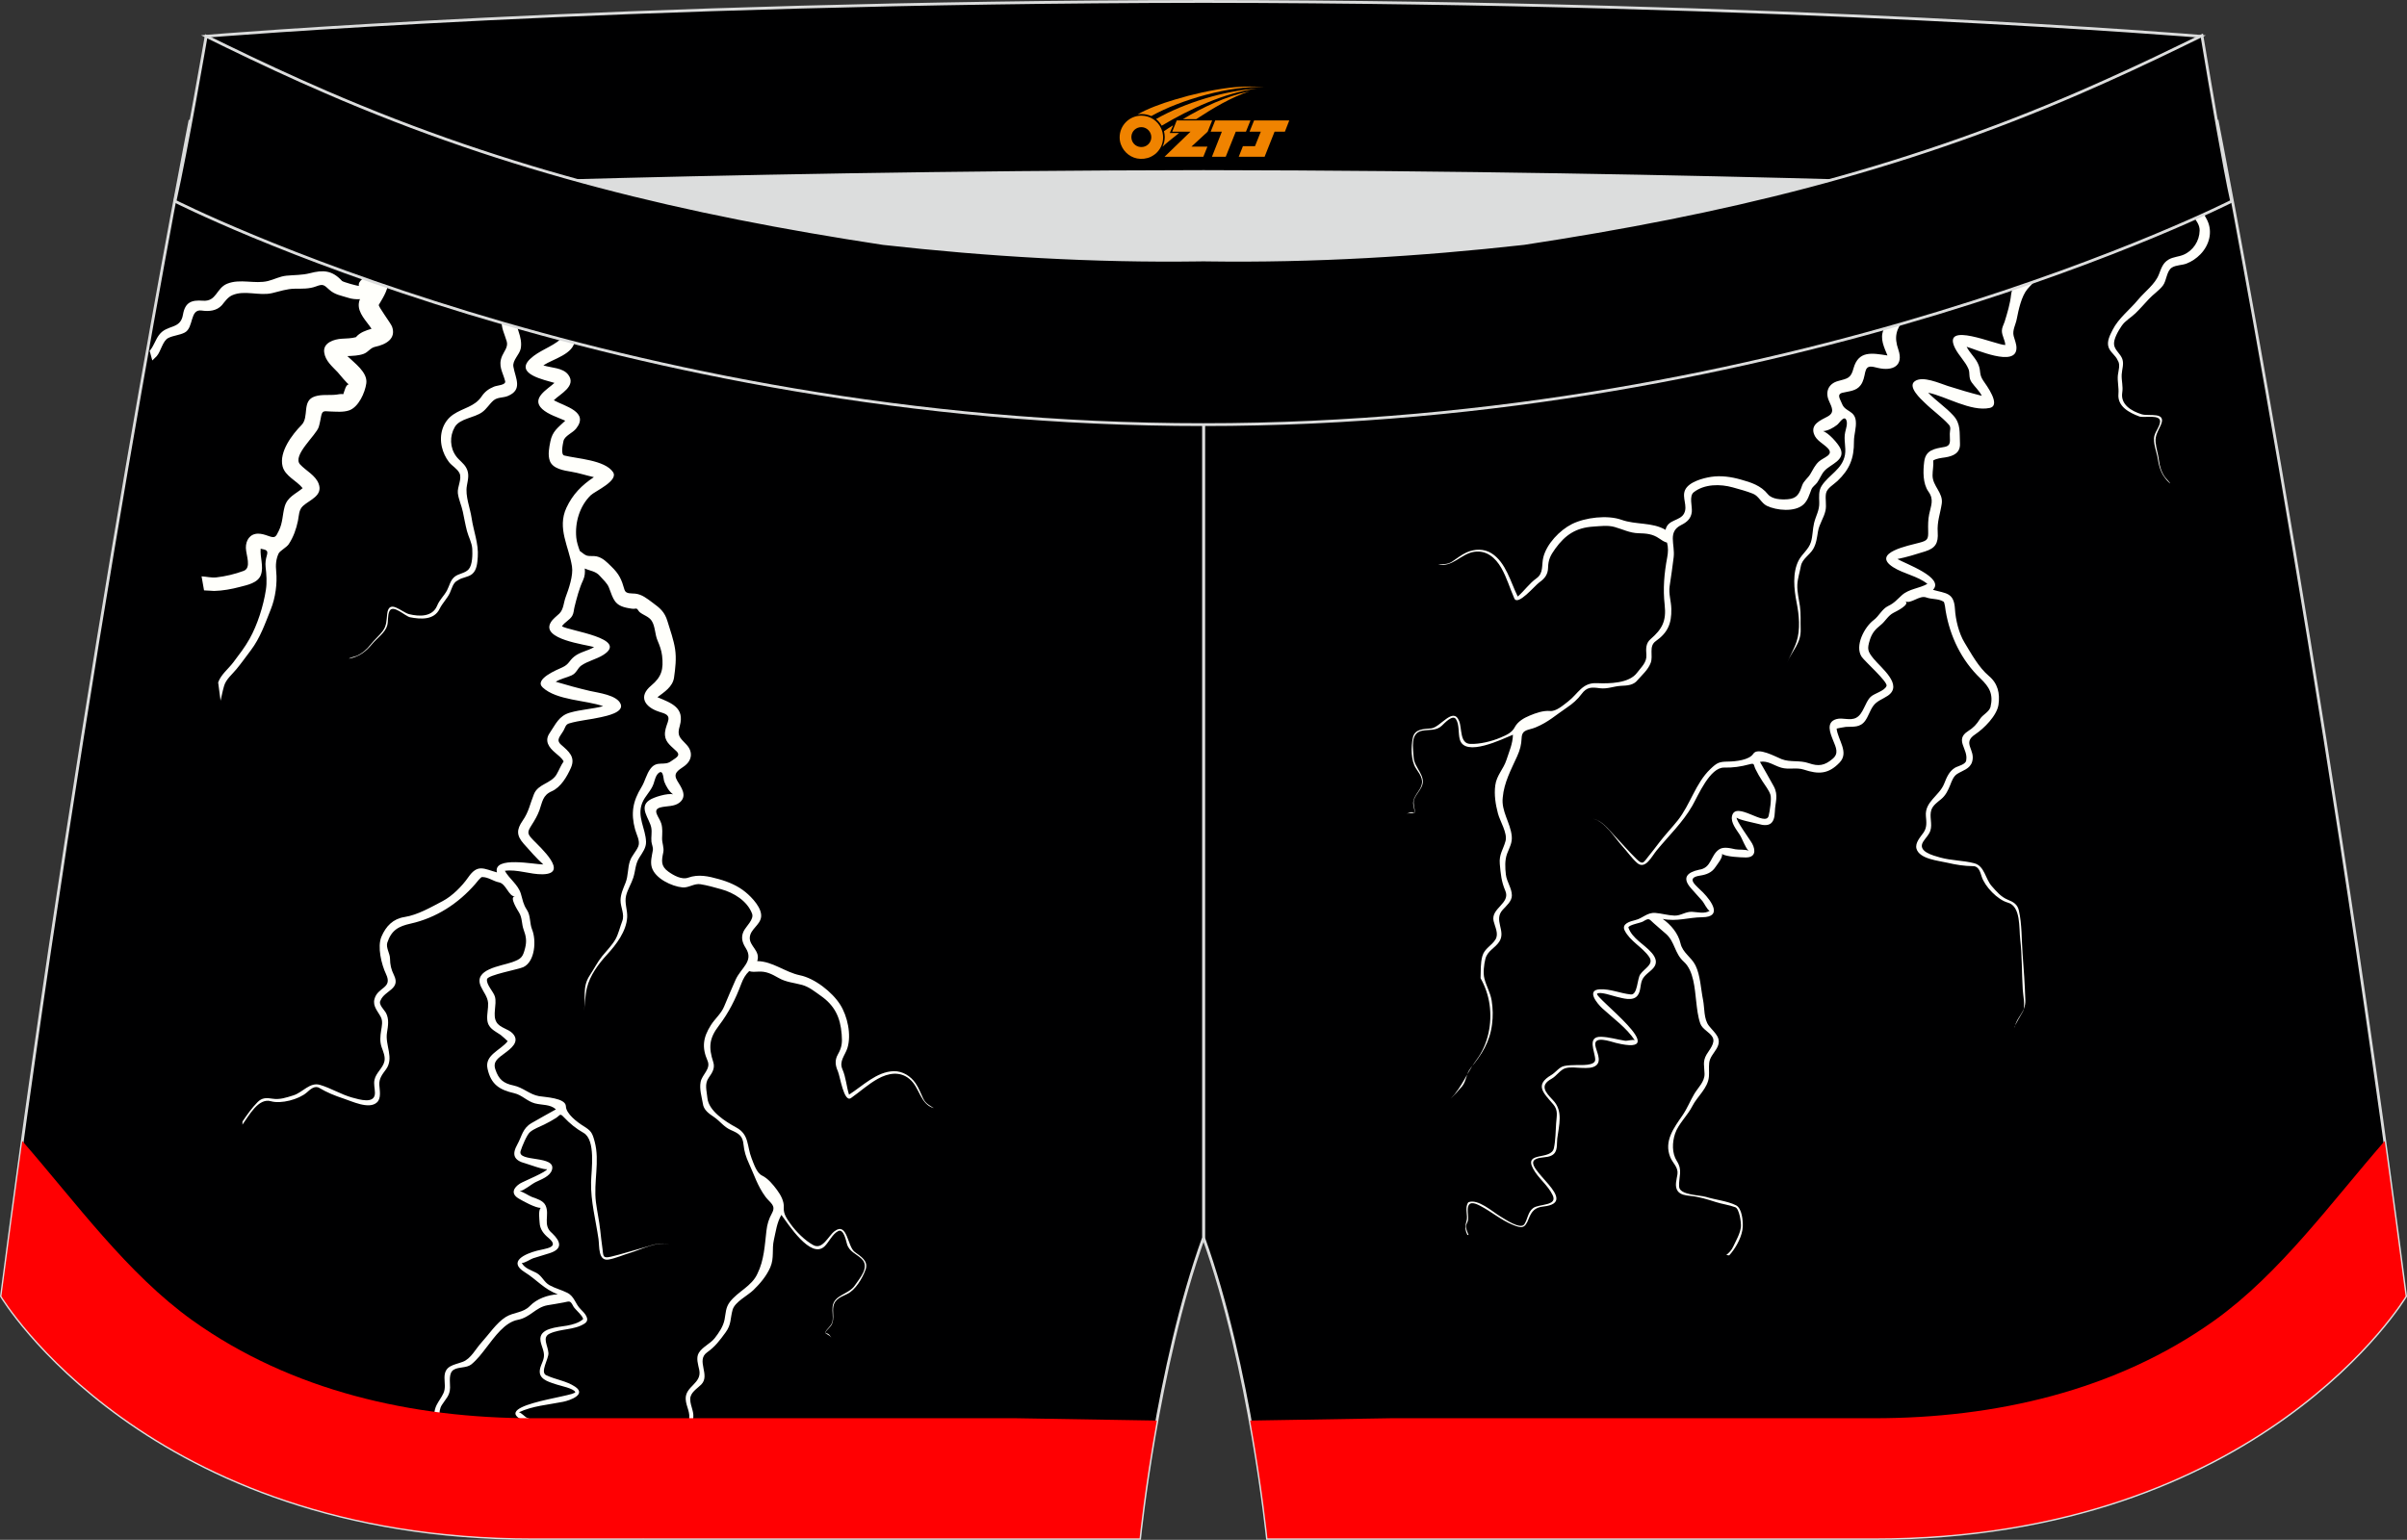 <?xml version="1.0" encoding="utf-8"?>
<!-- Generator: Adobe Illustrator 22.0.0, SVG Export Plug-In . SVG Version: 6.00 Build 0)  -->
<svg xmlns="http://www.w3.org/2000/svg" xmlns:xlink="http://www.w3.org/1999/xlink" version="1.1" id="图层_1" x="0px" y="0px" width="340.57px" height="217.94px" viewBox="0 0 340.57 217.94" enable-background="new 0 0 340.57 217.94" xml:space="preserve">
<rect x="0" y="0" width="340.57" height="217.94" fill="#333333" stroke="none"/>
<g>
	<path fill="#000001" stroke="#DCDDDD" stroke-width="0.4" stroke-miterlimit="22.926" d="M217.19,46.25   c38.19-5.81,64.25-13.27,96.54-29.03c0,0,14.83,75.21,26.64,166.24c0,0-20.45,34.28-75.19,34.28c-54.74,0-85.85,0-85.85,0   s-2.44-24.27-9.04-42.56V60.11l0.44-11.42l-0.44,11.42V48.68C186.03,48.88,201.66,47.99,217.19,46.25z"/>
	<path fill="#FFFFFB" d="M288.53,28.31c1.27-0.49,2.55-1,3.83-1.52c1.31,0.43,2.61,1.03,3.52,1.31c0.52,0.16,1.01-1.25,1.16-1.71   c0.14-0.42-0.07-0.93-0.28-1.43c0.57-0.24,1.14-0.49,1.71-0.73c0.32,1.12,0.6,1.91,0.15,3.15c-0.3,0.82-0.64,1.79-1.34,2.37   c-0.93,0.77-2.42,0.14-3.39-0.24c-1.04-0.42-2.1-0.65-3.15-1c0.89,1.86,1.31,3.63,1.08,5.73c-0.35,3.17-3.15,4.53-4.97,6.69   c-0.83,0.99-1.25,2.94-1.49,4.19c-0.15,0.83-0.66,1.62-0.44,2.45c0.14,0.55,0.41,1.13,0.39,1.71c-0.04,2.77-5.82,0.13-7.05-0.2   c0.47,0.94,1.35,1.63,1.71,2.63c0.33,0.91,0.04,1.27,0.65,2.17c0.42,0.62,2.58,3.5,0.9,3.86c-2.65,0.56-6.22-1.66-8.7-2.16   c1.11,1.15,2.47,2.04,3.55,3.22c1.1,1.19,0.87,2.43,0.95,3.96c0.07,1.36-0.95,1.8-2.11,1.98c-0.56,0.08-1.17,0.14-1.67,0.43   c0.06,0.71-0.1,1.41-0.1,2.11c-0.01,1.52,1.54,2.46,1.3,4.02c-0.23,1.49-0.67,2.51-0.57,4.04c0.1,1.53-0.32,2.25-1.8,2.71   c-1.24,0.39-2.62,0.82-3.9,1.07c1.02,0.63,6.73,2.62,5.03,4.36c1.84,0.53,2.97,0.36,3.11,2.71c0.09,1.52,0.55,3.44,1.35,4.75   c0.98,1.61,1.99,3.5,3.46,4.74c1.25,1.05,1.58,2.45,1.35,4.06c-0.22,1.54-2.04,3.36-3.3,4.2c-1.89,1.25,0.09,2.15-0.43,3.88   c-0.31,1.02-1.34,1.22-2.12,1.72c-0.53,0.34-0.76,1.01-0.98,1.57c-0.32,0.78-0.64,1.47-1.3,2.01c-0.51,0.42-1.15,0.86-1.37,1.51   c-0.31,0.94,0.18,1.98-0.14,2.94c-0.2,0.6-0.68,1.03-1.01,1.55c-0.88,1.4,1.39,1.96,2.41,2.25c1.58,0.44,3.24,0.4,4.81,0.81   c1.47,0.38,1.56,2.21,2.47,3.23c0.69,0.78,1.31,1.54,2.3,1.94c0.77,0.31,1.34,0.64,1.54,1.5c0.45,1.95,0.38,4.15,0.53,6.15   c0.17,2.19,0.32,4.37,0.39,6.56c0.06,1.74-1.24,2.33-1.51,3.86c-0.17-0.1,1.15-2.13,1.23-2.41c0.25-0.95-0.03-2.04-0.09-3   c-0.14-2.37-0.09-4.75-0.36-7.11c-0.18-1.52,0.12-4.64-1.75-5.15c-1.44-0.39-3.25-2.27-3.7-3.69c-0.2-0.62-0.41-1.49-1.23-1.47   c-1.22-0.01-2.43-0.2-3.61-0.48c-1.22-0.29-3.95-0.51-4.38-1.98c-0.24-0.84,0.57-1.68,1-2.3c0.51-0.75,0.4-1.48,0.33-2.33   c-0.18-2.04,1.89-2.85,2.58-4.57c0.34-0.86,0.7-1.77,1.54-2.27c0.42-0.25,1.6-0.46,1.59-1.12c0.26-1.54-1.66-2.84,0.24-4.05   c0.8-0.51,1.2-0.94,1.71-1.74c0.39-0.61,1.26-0.96,1.48-1.68c0.43-1.84-0.16-2.83-1.42-4.04c-2.69-2.58-4.3-5.93-4.92-9.54   c-0.02-0.14-0.14-1.33-0.33-1.35c-0.74-0.44-1.63-0.29-2.42-0.58c-0.98-0.36-2.19,0.99-2.98,0.54c0.78,0.44-1.35,1.48-1.63,1.62   c-0.83,0.42-1.16,1.22-1.87,1.77c-0.76,0.6-1.21,1.15-1.5,2.08c-0.39,1.28-0.34,1.6,0.54,2.67c1.06,1.3,4.23,3.71,2,5.23   c-0.71,0.48-1.58,0.74-2.08,1.47c-0.45,0.64-0.66,1.42-1.11,2.06c-0.71,1-1.66,0.83-2.74,0.88c-0.17,0.01-1.33,0.23-1.31,0.24   c0.16,1.6,1.81,3.36,0.42,4.81c-1.59,1.66-3,1.68-5.05,1c-1.05-0.35-2.14,0.04-3.22-0.28c-1.05-0.31-1.89-1.03-3-0.82   c0.64,1.15,1.33,2.29,1.95,3.45c0.71,1.33,0.2,2.25,0.16,3.62c-0.05,1.64-0.72,2.21-2.4,1.7c-0.34-0.1-2.85-0.58-2.99-0.89   c-0.24,0.27,1.95,3.23,2.2,3.72c0.51,0.99,0.42,1.95-0.95,1.93c-0.76-0.01-2.69-0.09-3.34-0.49c0.15,0.5-0.69,1.49-0.94,1.87   c-0.5,0.77-1.29,1.06-2.17,1.19c-2.16,0.33-0.48,1.45,0.45,2.41c1.17,1.21,2.78,3.45-0.12,3.48c-2.02,0.02-3.57,0.65-5.61,0.24   c1.17,0.83,2.2,2.05,2.52,3.46c0.31,1.35,1.53,1.93,2.12,3.12c0.69,1.39,0.76,3.36,1.07,4.89c0.23,1.14,0.08,2.71,0.84,3.67   c0.85,1.07,1.95,1.77,1.05,3.26c-0.38,0.64-0.93,1.19-1.02,1.97c-0.07,0.65,0.01,1.29-0.04,1.94c-0.13,1.65-1.64,2.79-2.35,4.19   c-0.67,1.33-1.98,2.51-2.44,3.89c-0.41,1.23-0.46,2.74,0.24,3.86c0.87,1.36,0.27,2.19,0.33,3.63c0.06,1.23,2.89,1.18,3.83,1.47   c1.32,0.41,3,0.57,4.22,1.18c0.86,0.43,0.99,2.2,0.96,3.02c-0.05,1.26-0.84,2.76-1.62,3.72c-0.1,0.12-0.2,0.24-0.3,0.35l-0.41-0.05   c0.38-0.32,0.74-0.67,0.97-1.18c0.41-0.89,1.01-1.86,1.1-2.85c0.05-0.53-0.22-2.51-0.79-2.73c-0.86-0.33-1.88-0.45-2.77-0.74   c-1.18-0.38-2.38-0.75-3.61-0.87c-0.6-0.06-1.39-0.15-1.77-0.68c-0.5-0.68-0.14-1.66-0.04-2.4c0.13-0.99-0.68-1.56-1.02-2.4   c-0.94-2.3,0.56-4.2,1.74-5.93c0.65-0.95,1.07-2.02,1.65-3.01c0.54-0.91,1.49-1.73,1.46-2.87c-0.02-1.05-0.3-1.71,0.28-2.71   c0.38-0.65,1.3-1.65,0.86-2.45c-0.42-0.76-1.44-1.1-1.74-1.94c-0.35-1.01-0.46-2.09-0.58-3.15c-0.21-1.81-0.35-4.35-1.76-5.61   c-1.32-1.19-1.24-2.8-2.51-3.93c-0.58-0.52-1.2-1.01-1.77-1.54c-0.67-0.62-0.62-0.73-1.5-0.21c-0.34,0.2-1.94,0.45-2.06,0.83   c0.26,0.79,0.85,1.4,1.46,1.94c0.96,0.86,3.34,2.37,2.07,3.82c-0.51,0.58-1.28,0.97-1.59,1.71c-0.29,0.7-0.16,1.59-0.66,2.2   c-0.67,0.82-2.07,0.35-2.94,0.15c-0.52-0.11-2.27-0.76-2.75-0.45c-0.61,0.4,11.11,9.05,2.66,6.98c-0.8-0.2-3.17-1.09-2.92,0.38   c0.13,0.79,0.92,2.08,0.15,2.77c-0.51,0.45-1.35,0.4-1.98,0.39c-0.79-0.01-1.67-0.18-2.44,0.05c-0.68,0.21-1.25,1.11-1.92,1.48   c-1.71,0.94-0.93,1.86,0.2,3.04c1.47,1.53,0.84,3.53,0.6,5.43c-0.1,0.84,0.12,1.89-0.76,2.37c-0.72,0.4-1.62,0.17-2.34,0.57   c-2.03,1.12,6.64,6.08,1.1,6.68c-1.14,0.12-1.63,0.66-2.04,1.72c-0.53,1.39-0.95,1.4-2.29,0.85c-1.65-0.68-2.98-1.84-4.55-2.66   c-0.83-0.44-1.75-0.76-1.79,0.52c-0.01,0.48,0.09,0.96,0.05,1.43c-0.03,0.39-0.37,0.69-0.29,1.09c0.07,0.37,0.2,0.72,0.36,1.07   l-0.17,0c-0.28-0.58-0.38-1.14-0.14-1.9c0.29-0.88-0.3-1.9,0.27-2.72c1.33-0.57,3.45,1.35,4.51,1.98c0.66,0.39,2.89,1.94,3.43,1.11   c0.47-0.73,0.49-1.71,1.23-2.27c0.81-0.63,3.51-0.27,2.77-1.83c-0.67-1.42-2.05-2.39-2.78-3.77c-1.32-2.49,2.59-1.1,2.96-2.91   c0.23-1.1,0.24-2.38,0.31-3.5c0.07-1.04,0.32-1.83-0.41-2.68c-1.41-1.64-2.67-2.74-0.27-4.15c0.66-0.39,1.09-1.13,1.85-1.28   c0.58-0.12,1.18-0.11,1.77-0.13c0.53-0.01,2.61,0.14,2.59-0.77c-0.02-1.12-1.22-3.27,0.81-3.23c1.15,0.03,2.29,0.39,3.41,0.56   c0.34,0.05,1.12-0.22,1.38-0.06c-1.18-1.79-3.03-3.08-4.59-4.52c-0.73-0.67-2.33-2.6-0.35-2.7c1.49-0.07,2.9,0.58,4.37,0.73   c0.97,0.1,0.9-2.2,1.34-2.84c0.63-0.9,1.98-1.42,1.26-2.48c-0.49-0.71-1.17-1.26-1.81-1.82c-0.64-0.56-1.28-1.16-1.66-1.93   c-0.46-0.95,0.8-1.28,1.49-1.45c1.08-0.25,1.68-1.11,2.86-1.02c0.9,0.07,1.79,0.35,2.7,0.38c0.91,0.03,1.56-0.58,2.49-0.54   c0.79,0.04,1.78,0.33,2.49-0.14c-0.33-0.11-0.79-1.11-1.02-1.38c-0.54-0.62-1.11-1.22-1.65-1.85c-1.29-1.49-0.46-2.22,1.16-2.58   c1.81-0.24,1.6-2.04,2.85-2.88c0.64-0.43,1.61-0.16,2.29-0.02c0.49,0.1,1.43-0.01,1.88,0.21c-0.49-0.47-0.88-1.69-1.26-2.28   c-0.47-0.73-1.3-1.71-1.08-2.65c0.53-2.21,4.77,1.64,5.18-0.01c0.15-0.61,0.44-2.41,0.25-2.99c-0.23-0.69-0.77-1.33-1.15-1.94   c-0.35-0.54-0.68-1.1-0.96-1.68c-0.32-0.66-0.07-0.9-0.91-0.67c-1.18,0.32-2.29,0.48-3.52,0.45c-2.02-0.05-3.66,3.91-4.51,5.4   c-1.35,2.36-3.34,4.25-5.06,6.34c-0.68,0.82-1.6,2.79-2.77,1.74c-0.77-0.69-1.39-1.6-2.09-2.37c-1.03-1.13-2.49-3.56-4.14-3.86   c1.29,0.23,2.17,1.46,3.02,2.35c1.06,1.11,2.07,2.3,3.17,3.37c0.88,0.86,0.96,0.47,1.64-0.38c0.54-0.67,1.07-1.35,1.59-2.04   c0.82-1.07,1.75-2.04,2.59-3.09c1.77-2.24,2.51-5.25,4.59-7.24c0.97-0.93,1.26-1.05,2.51-1.07c1.09-0.01,3.01-0.22,3.57-1.1   c0.64-1.01,3.21,0.44,4,0.75c1.25,0.49,2.54,0.12,3.86,0.58c1.39,0.48,2.24,0.34,3.37-0.62c0.92-0.77,0.47-1.61,0.07-2.61   c-0.4-1-1.07-2.57,0.46-3.01c0.9-0.26,1.93,0.27,2.8-0.19c1.03-0.53,1.23-2.17,2.05-2.96c0.53-0.51,1.98-0.82,2.25-1.55   c0.21-0.56-3.08-3.47-3.52-4.12c-1.02-1.54,0.39-4.21,1.69-5.19c0.78-0.58,1.18-1.58,2.06-2c0.9-0.43,1.23-0.9,1.95-1.54   c1.01-0.9,2.46-0.94,3.6-1.59c-1.36-1.11-3.35-1.41-4.84-2.36c-3.2-2.05,2.29-3.08,3.68-3.46c1.2-0.31,1.3-0.5,1.27-1.68   c-0.02-0.79-0.02-1.58,0.14-2.35c0.25-1.25,0.72-2.07-0.1-3.21c-0.81-1.14-0.77-2.9-0.6-4.24c0.21-1.66,1.44-1.83,2.85-2.08   c1.06-0.19,0.74-0.93,0.77-1.86c0.01-0.5,0.21-0.92-0.14-1.3c-1.03-1.14-2.33-2.03-3.42-3.11c-0.51-0.49-2.44-2.24-1.41-3.02   c1.11-0.84,3.56,0.3,4.69,0.66c1.59,0.51,3.2,0.98,4.81,1.39c-0.36-0.72-0.98-1.26-1.44-1.91c-0.48-0.69-0.19-1.3-0.46-1.92   c-0.45-1.04-1.36-1.87-1.88-2.9c-1.98-3.95,5.86-0.43,7.1-0.46c-0.02-0.7-0.48-1.3-0.48-2.01c0-0.46,0.24-0.84,0.38-1.26   c0.38-1.22,0.79-2.57,0.92-3.84c0.06-0.61,0.31-1.11,0.65-1.56c-0.85-0.1-1.51-0.5-2.39-0.2c-0.61,0.21-1.4,0.34-1.91,0.73   c-1.42,1.1-1.98,1.81-3.87,1.08c-0.29-0.11-0.66-0.23-0.89-0.46c-0.24-0.23-0.46,0.08-0.84,0.12c-0.66,0.07-1.39-0.15-2.02,0.17   c-0.83,0.41-1.38,1.41-2.14,1.95c-0.63,0.45-1.2,0.9-1.67,1.52c-1.18,1.52-1.5,2.6-0.87,4.41c0.8,2.32-0.83,3.07-2.86,2.6   c-0.93-0.22-1.59-0.47-1.83,0.6c-0.14,0.64-0.24,1.29-0.64,1.83c-0.62,0.85-1.65,0.85-2.58,1.08c-0.88,0.22-0.29,0.95-0.05,1.58   c0.45,1.14,1.77,0.9,1.94,2.39c0.11,0.99-0.27,1.94-0.26,2.93c0.02,2.35-0.6,3.94-2.33,5.58c-0.52,0.5-1.5,1.02-1.63,1.79   c-0.13,0.8,0.11,1.61-0.07,2.42c-0.23,1.04-0.88,1.87-1.06,2.95c-0.14,0.85-0.24,1.73-0.68,2.48c-0.5,0.85-1.56,1.39-1.74,2.41   c-0.15,0.85-0.47,1.8-0.5,2.65c-0.04,1.03,0.23,2.04,0.37,3.04c0.15,1.07,0.06,2.16,0.1,3.24c0.08,2.02-1.22,3.03-1.9,4.72   c0.41-1,0.98-1.92,1.32-2.96c0.56-1.73,0.36-3.76,0.01-5.52c-0.37-1.86-0.63-4.24,0.3-6c0.49-0.92,1.4-1.53,1.72-2.56   c0.27-0.87,0.23-1.79,0.44-2.67c0.25-1.07,0.78-1.8,0.74-2.95c-0.02-0.78-0.11-1.64,0.33-2.33c1.02-1.6,2.95-2.35,3.31-4.42   c0.18-1.06-0.21-2.13,0.03-3.19c0.11-0.5,0.36-1.18,0.17-1.69c-0.31-0.78-0.98,0.4-1.31,0.65c-0.56,0.43-1.28,0.84-2,0.89   c0.76,0.21,2.12,1.73,2.45,2.43c0.8,1.69-1.4,2.24-2.25,3.2c-0.44,0.49-0.65,1.13-1.03,1.66c-0.25,0.34-0.65,0.56-0.81,0.96   c-0.29,0.74-0.51,1.57-1.12,2.13c-1.21,1.12-3.83,0.85-5.19,0.19c-0.79-0.39-1.12-1.38-1.95-1.71c-0.9-0.36-1.93-0.64-2.87-0.9   c-1.75-0.49-4-0.5-5.52,0.69c-0.68,0.54-0.2,1.99-0.27,2.75c-0.09,0.96-0.68,1.48-1.49,1.88c-1.98,0.98-0.86,2.72-1.08,4.58   c-0.16,1.37-0.37,2.73-0.57,4.09c-0.16,1.08,0.22,2.13,0.24,3.2c0.05,2.12-0.53,3.39-2.2,4.57c-1.04,0.73-0.33,2.07-0.72,3.08   c-0.36,0.96-1.18,1.67-1.84,2.42c-0.58,0.76-1.5,0.79-2.38,0.83c-1.03,0.06-1.9,0.47-2.95,0.34c-1.21-0.16-1.86-0.2-2.62,0.83   c-0.57,0.76-1.24,1.35-2.03,1.88c-1.58,1.06-2.66,2.09-4.46,2.83c-1.02,0.43-1.93,0.24-1.98,1.51c-0.04,0.96-0.23,1.68-0.63,2.57   c-0.86,1.9-1.86,3.73-2.04,5.83c-0.24,1.94,1.08,3.58,1.27,5.45c0.1,0.99-0.32,1.62-0.65,2.5c-0.35,0.93-0.29,2-0.18,2.97   c0.12,1.02,0.84,1.92,0.85,2.94c0.01,0.84-0.79,1.48-1.3,2.05c-1.34,1.46,0.52,3-0.49,4.52c-0.61,0.92-1.67,1.27-1.96,2.43   c-0.2,0.78-0.34,1.99-0.14,2.77c0.27,1.08,0.85,2,1.03,3.13c0.18,1.11,0.2,2.25,0.05,3.37c-0.32,2.53-1.46,4.27-3.03,6.18   c-0.62,0.76-0.59,1.85-1.21,2.59c-0.51,0.6-1.05,1.19-1.61,1.74c1.62-1.67,2.28-3.65,3.65-5.49c1.65-2.2,2.24-5.15,1.85-7.85   c-0.19-1.3-0.62-2.56-1.27-3.71c0.03-1.02-0.02-2.13,0.25-3.12c0.3-1.1,1.29-1.45,1.85-2.35c0.51-0.8-0.06-1.79-0.25-2.6   c-0.45-1.84,2.43-2.5,1.65-4.31c-0.57-1.33-0.65-2.37-0.78-3.8c-0.12-1.37,0.48-2.01,0.81-3.23c0.31-1.12-0.79-2.82-1.07-3.9   c-0.34-1.29-0.56-2.65-0.38-3.99c0.19-1.43,1.16-2.29,1.58-3.59c0.39-1.22,0.89-2.27,0.92-3.57c-1.45,0.58-6.81,3.26-7.52,0.66   c-0.24-0.86-0.04-2.1-0.54-2.86c-0.47-0.73-1.67,0.62-2.01,0.93c-0.82,0.76-1.81,0.5-2.83,0.71c-1.66,0.35-1.21,2.48-1.15,3.74   c0.07,1.53,1.88,2.65,1.11,4.22c-0.29,0.59-0.76,1.07-1.01,1.67c-0.29,0.69,0.15,1.31,0.04,2c-0.46,0.07-0.73-0.07-1.18,0.17   c0.45-0.25,0.65-0.37,1.15-0.18c0.08-0.57-0.27-1.06-0.15-1.65c0.12-0.64,0.55-1.13,0.88-1.67c0.73-1.2,0.2-1.93-0.5-2.96   c-0.74-1.1-0.72-3.07-0.46-4.33c0.26-1.3,1.53-1.24,2.61-1.35c1.29-0.13,3.11-3.15,3.95-1.03c0.42,1.06,0.07,3.18,1.57,3.23   c1.33,0.05,3.04-0.36,4.27-0.89c0.87-0.37,1.62-0.69,2.03-1.48c0.43-0.81,1.29-1.3,2.11-1.64c0.86-0.36,1.93-0.74,2.88-0.65   c0.85,0.08,1.83-0.79,2.52-1.32c1.49-1.14,2.01-2.72,4.12-2.62c1.74,0.08,4.55,0.04,5.67-1.47c0.6-0.81,1.4-1.46,1.32-2.54   c-0.06-0.85-0.1-1.63,0.6-2.23c1.64-1.42,2.24-2.55,1.99-4.82c-0.26-2.31-0.07-4.47,0.36-6.76c0.13-0.71,0.16-1.36-0.03-2.07   c-0.41-0.1-0.77-0.36-1.11-0.59c-0.93-0.65-1.82-0.71-2.94-0.74c-1.21-0.03-2.22-0.56-3.36-0.88c-1-0.28-1.99-0.12-3-0.06   c-2.44,0.15-3.98,1.15-5.41,3.14c-0.67,0.94-0.98,1.52-1.01,2.69c-0.02,0.94-0.48,1.54-1.23,2.06c-0.62,0.43-3.06,3.41-3.55,2.27   c-0.63-1.43-1.06-2.95-1.84-4.31c-0.82-1.43-2.08-2.54-3.83-2.28c-1.88,0.27-3.15,2.31-5.1,1.75c0.73-0.01,1.33,0.06,1.98-0.37   c0.68-0.44,1.31-0.97,2.05-1.3c1.13-0.5,2.46-0.54,3.52,0.13c2.05,1.3,2.69,4.08,3.71,6.12c0.93-0.81,1.64-1.86,2.65-2.58   c1.03-0.73,0.7-1.88,0.96-2.94c0.46-1.92,2.34-3.88,4.06-4.74c1.89-0.94,5.02-1.31,7.01-0.6c2.04,0.73,4.33,0.31,6.23,1.42   c0.32-1.52,2.06-1.21,2.63-2.33c0.54-1.05-0.34-2.23,0.13-3.29c0.51-1.17,2.57-1.71,3.7-1.88c1.4-0.21,2.83,0,4.18,0.38   c1.47,0.41,2.85,0.85,3.83,2.07c0.61,0.75,1.93,0.79,2.83,0.72c1.34-0.1,1.64-0.82,2.03-1.96c0.23-0.66,0.84-1.04,1.18-1.64   c0.35-0.6,0.64-1.22,1.16-1.71c0.71-0.65,2.2-0.94,1.3-1.9c-0.65-0.68-1.67-1.1-1.98-2.06c-0.45-1.35,0.93-1.9,1.89-2.41   c1.08-0.56,0.69-1.25,0.25-2.23c-0.58-1.28-0.08-2.45,1.28-2.82c1.36-0.37,1.82-0.38,2.19-1.81c0.72-2.53,2.61-2.15,4.8-1.81   c-0.46-1.13-1.09-2.37-0.57-3.59c0.52-1.24,1.09-2.48,1.95-3.53c0.85-1.02,1.98-1.94,2.97-2.82c1.03-0.92,1.87-1.04,3.19-1.15   c0.92-0.08,1.86-0.22,2.73,0.19c0.48,0.22,1.11,0.76,1.59,0.31c1.11-1.04,1.77-1.5,3.31-1.86c0.86-0.2,1.63-0.41,2.49-0.14   c0.45,0.14,0.86,0.54,1.3,0.64c0.27,0.06,0.71-0.01,1.15-0.06c0.52-0.42,1.02-0.85,1.4-1.35c1.3-1.72,1.91-4.07,1.36-6.19   C289.64,30.52,288.9,29.35,288.53,28.31L288.53,28.31z M299.22,23.92c1.3-0.56,2.6-1.14,3.91-1.73c0.17,0.86,0.02,1.63-1.15,1.87   C301.14,24.23,300.14,24.07,299.22,23.92L299.22,23.92z M308.9,19.53c0.01,0.55,0.01,1.1-0.33,1.49c-1.08,1.24-2.87,2.07-1.47,3.96   c0.42,0.57,1.17,0.87,1.4,1.58c0.24,0.73,0.2,1.5,0.5,2.23c0.54,1.31,2.27,2.41,2.23,3.84c-0.03,1.48-0.92,2.85-2.29,3.43   c-0.69,0.29-1.45,0.29-2.11,0.68c-0.83,0.49-1.04,1.27-1.37,2.11c-0.54,1.39-2.02,2.45-2.95,3.58c-1.18,1.43-2.75,2.59-3.59,4.25   c-0.36,0.72-0.86,1.63-0.58,2.46c0.25,0.74,0.99,1.14,1.29,1.85c0.42,0.6,0.1,1.46,0.03,2.11c-0.09,0.88,0.16,1.74,0.08,2.65   c-0.16,1.77,1.5,2.65,2.95,3.19c0.67,0.25,3.09-0.38,2.94,0.8c-0.09,0.69-0.6,1.24-0.79,1.9c-0.28,0.97,0.32,2.31,0.47,3.29   c0.22,1.43,0.61,2.47,1.73,3.5c0.04-0.11-0.61-0.74-0.7-0.88c-0.51-0.71-0.77-1.54-0.87-2.41c-0.1-0.86-0.39-1.68-0.47-2.54   c-0.09-0.94,0.33-1.56,0.71-2.38c0.93-2.02-1.63-1.27-2.66-1.58c-1.47-0.45-3.04-1.38-2.77-3.08c0.14-0.9-0.12-1.67-0.08-2.55   c0.04-0.74,0.34-1.47,0.09-2.2c-0.25-0.72-1.02-1.2-1.16-1.97c-0.14-0.81,0.63-2.08,1.07-2.72c0.49-0.73,1.32-1.17,1.95-1.78   c0.66-0.64,1.27-1.35,1.9-2.02c0.61-0.66,1.44-1.2,1.98-1.9s0.51-2.08,1.29-2.56c0.59-0.36,1.42-0.31,2.06-0.56   c0.73-0.28,1.4-0.74,1.95-1.3c1.24-1.27,1.77-3.12,1-4.78c-0.7-1.52-2.02-2.5-2.11-4.25c-0.04-0.82-0.29-1.44-0.78-2.1   c-0.29-0.4-1.36-1.07-0.93-1.49c0.98-0.95,1.99-1.29,2.2-2.81c0.1-0.7-0.08-1.55,0.49-2.09l0.05-0.05   C310.46,18.79,309.68,19.16,308.9,19.53z"/>
	<path fill="#DCDDDD" d="M217.19,46.25c32.31-4.91,55.94-11.01,82-22.32c-85.24-3.77-172.56-3.77-257.8,0   c26.06,11.3,49.69,17.4,82,22.32C152.9,49.57,187.67,49.57,217.19,46.25z"/>
	<path fill="#000001" stroke="#DCDDDD" stroke-width="0.4" stroke-miterlimit="22.926" d="M123.39,46.25   C85.2,40.44,59.14,32.98,26.85,17.22c0,0-14.83,75.21-26.64,166.24c0,0,20.45,34.28,75.19,34.28c54.73,0,85.85,0,85.85,0   s2.44-24.27,9.04-42.56V60.11l-0.44-11.42l0.44,11.42V48.68C154.54,48.88,138.91,47.99,123.39,46.25z"/>
	<path fill="#FFFFFB" d="M73.9,35.76L73.9,35.76L73.9,35.76c1.74,0.51,3.49,1.01,5.25,1.49c-0.2,1.51-3.1,3.15-3.9,3.9   c1.76-0.23,3.59-0.77,5.37-0.42c1.59,0.31,1.51,1.6,1.31,2.92c-0.22,1.48-0.51,3.05-0.61,4.53c-0.13,1.95-3.07,2.62-4.44,3.53   c1.1,0.37,2.74,0.31,3.51,1.31c1.24,1.62-1.15,2.74-2.03,3.63c1.54,0.86,5.07,1.63,3.14,4.03c-0.47,0.59-1.61,1.01-1.77,1.73   c-0.1,0.47-0.42,1.93,0.11,2.06c1.84,0.46,5.72,0.63,6.89,2.34c0.85,1.23-2.54,2.7-3.15,3.29c-1.57,1.53-2.25,3.85-2.04,6   c0.06,0.62,0.27,1.25,0.5,1.88c0.35,0.27,0.69,0.55,0.95,0.64c0.43,0.15,0.98,0.02,1.44,0.13c0.88,0.21,1.42,0.8,2.05,1.41   c1.14,1.1,1.46,1.84,1.88,3.31c0.18,0.63,1,0.49,1.52,0.55c0.95,0.1,1.69,0.71,2.43,1.26c1.07,0.78,1.73,1.31,2.13,2.64   c0.39,1.27,0.88,2.64,1.08,3.95c0.2,1.34,0.04,2.7-0.15,4.03c-0.19,1.31-1.38,2.05-2.35,2.78c2.04,0.84,3.86,1.5,3.17,4.03   c-0.43,1.42-0.03,1.66,0.94,2.68c0.97,1.03,0.79,2.28-0.36,3.08c-0.89,0.61-1.57,1-0.94,2.04c0.56,0.93,1.45,2.11,0.37,3.04   c-0.76,0.65-1.85,0.49-2.76,0.73c-1.27,0.35-0.14,1.37,0.13,2.29c0.2,0.68,0.13,1.36,0.11,2.06c-0.02,0.69,0.31,1.33,0.17,2.01   c-0.25,1.18-0.37,1.95,0.72,2.73c0.74,0.53,1.89,1.18,2.8,0.85c1.48-0.53,2.88-0.2,4.35,0.21c1.36,0.38,2.68,0.94,3.77,1.84   c0.89,0.73,2.36,2.26,2.2,3.52c-0.15,1.15-1.51,1.71-1.6,2.88c-0.09,1.26,1.55,1.89,1.05,3.36c2.2,0.03,3.93,1.57,6.06,2.01   c2.06,0.42,4.55,2.36,5.68,4.15c1.03,1.62,1.61,4.27,1.02,6.15c-0.33,1.04-1.21,1.85-0.7,3.01c0.5,1.15,0.56,2.4,0.93,3.58   c1.92-1.22,3.92-3.27,6.34-3.32c1.26-0.02,2.38,0.7,3.08,1.71c0.46,0.67,0.73,1.44,1.08,2.17c0.34,0.71,0.89,0.96,1.51,1.35   c-1.96-0.53-1.99-2.93-3.46-4.13c-1.36-1.13-3.01-0.83-4.46-0.03c-1.37,0.76-2.53,1.83-3.81,2.73c-1.01,0.71-1.55-3.1-1.86-3.79   c-0.37-0.83-0.46-1.58,0.01-2.4c0.58-1.02,0.62-1.68,0.53-2.82c-0.19-2.44-1-4.1-3-5.49c-0.83-0.58-1.6-1.23-2.6-1.51   c-1.14-0.31-2.28-0.38-3.33-0.99c-0.97-0.55-1.76-0.97-2.9-0.89c-0.41,0.03-0.86,0.06-1.26-0.07c-0.53,0.5-0.84,1.07-1.1,1.75   c-0.82,2.19-1.78,4.12-3.19,5.97c-1.39,1.81-1.46,3.09-0.79,5.15c0.28,0.87-0.15,1.52-0.64,2.21c-0.63,0.89-0.28,1.85-0.19,2.86   c0.17,1.86,2.56,3.36,4.09,4.19c1.86,1.01,1.48,2.63,2.17,4.37c0.32,0.81,0.71,2.06,1.47,2.43c0.86,0.42,1.57,1.29,2.13,2.05   c0.52,0.71,1.01,1.58,0.95,2.5c-0.06,0.88,0.42,1.55,0.97,2.32c0.78,1.09,2.02,2.32,3.19,2.97c1.32,0.73,2.11-1.26,3.02-1.96   c1.82-1.38,1.81,2.15,2.85,2.93c0.87,0.65,1.98,1.26,1.54,2.51c-0.44,1.21-1.43,2.91-2.64,3.46c-1.13,0.52-1.96,0.86-1.96,2.27   c0,0.63,0.11,1.27-0.12,1.88c-0.21,0.57-0.76,0.81-0.99,1.34c0.53,0.1,0.64,0.3,0.9,0.75c-0.26-0.45-0.57-0.46-0.93-0.76   c0.26-0.65,0.96-0.95,1.07-1.69c0.1-0.65-0.06-1.31,0-1.96c0.15-1.74,2.28-1.76,3.14-3.04c0.7-1.04,2.19-2.64,0.95-3.8   c-0.76-0.71-1.74-1-2.05-2.08c-0.13-0.43-0.46-2.21-1.24-1.83c-0.82,0.4-1.3,1.56-1.94,2.17c-1.96,1.86-5.16-3.21-6.1-4.46   c-0.65,1.12-0.77,2.28-1.06,3.53c-0.31,1.33,0.07,2.56-0.51,3.89c-0.54,1.23-1.43,2.29-2.39,3.22c-0.8,0.78-2.62,1.67-2.94,2.78   c-0.35,1.23-0.16,2.07-0.98,3.19c-0.85,1.16-1.46,2.01-2.64,2.85c-1.6,1.15,0.51,3.2-0.82,4.55c-0.59,0.59-1.58,1.14-1.56,2.09   c0.02,1.06,0.68,1.87,0.36,2.97c-0.29,0.99-0.9,1.9-1.4,2.8c-1.15,0.64-2.18,1.49-3.01,2.51c-1.73,2.11-2.76,4.93-2.48,7.67   c0.13,1.29,0.03,2.51,0.02,3.73H90.9c0.07-0.76,0.44-1.52,0.32-2.31c-0.36-2.45-0.42-4.52,0.61-6.85c0.46-1.03,1.06-2,1.79-2.86   c0.74-0.87,1.71-1.36,2.5-2.14c0.58-0.57,1.08-1.68,1.32-2.45c0.35-1.15-0.37-1.99-0.42-3.1c-0.08-1.83,2.31-2.19,1.92-4.12   c-0.15-0.75-0.5-1.71-0.06-2.43c0.54-0.87,1.61-1.27,2.25-2.08c0.6-0.77,1.2-1.65,1.39-2.63c0.18-0.92,0.14-1.68,0.74-2.48   c1.14-1.5,3.11-2.22,3.91-4.01c0.94-1.9,1.03-3.98,1.27-6.05c0.11-0.96,0.33-1.68,0.79-2.52c0.61-1.12-0.26-1.42-0.92-2.31   c-1.15-1.57-1.55-3.01-2.35-4.74c-0.4-0.86-0.67-1.71-0.76-2.66c-0.12-1.27-0.7-1.57-1.81-2.06c-0.97-0.43-1.5-1.24-2.35-1.82   c-0.72-0.49-1.49-0.99-1.6-1.95c-0.17-0.99-0.5-2.01-0.31-3.02c0.2-1.07,1.49-1.84,0.98-3.01c-0.82-1.88-0.65-3.27,0.48-5.05   c0.58-0.91,1.44-1.6,1.86-2.61c0.54-1.27,1.06-2.54,1.63-3.8c0.77-1.71,2.62-2.62,1.44-4.48c-0.49-0.77-0.72-1.52-0.3-2.39   c0.33-0.69,1.5-1.67,1.19-2.49c-0.68-1.81-2.61-2.97-4.36-3.45c-0.94-0.26-1.97-0.56-2.93-0.71c-0.88-0.15-1.68,0.53-2.55,0.45   c-1.51-0.14-3.89-1.26-4.35-2.85c-0.23-0.79,0.02-1.62,0.15-2.4c0.07-0.43-0.16-0.82-0.2-1.24c-0.06-0.65,0.1-1.31-0.02-1.96   c-0.23-1.26-1.83-2.88-0.26-3.91c0.64-0.43,2.6-1.02,3.35-0.81c-0.59-0.42-0.99-1.14-1.25-1.8c-0.15-0.39-0.11-1.75-0.78-1.24   c-0.43,0.33-0.57,1.05-0.73,1.53c-0.34,1.02-1.23,1.74-1.62,2.74c-0.76,1.96,0.5,3.6,0.55,5.5c0.02,0.82-0.5,1.51-0.92,2.17   c-0.63,0.97-0.55,1.86-0.89,2.91c-0.28,0.86-0.79,1.63-1.01,2.51c-0.26,1.04,0.21,2.03,0.15,3.07c-0.11,2-1.57,3.9-2.85,5.29   c-1.21,1.32-2.43,2.95-2.85,4.73c-0.25,1.07-0.24,2.15-0.41,3.22c0.29-1.8-0.3-3.34,0.82-5.02c0.6-0.9,1.08-1.88,1.76-2.72   c0.64-0.79,1.39-1.52,1.89-2.41c0.41-0.74,0.63-1.73,0.94-2.53c0.38-0.97-0.25-1.98-0.24-2.96c0.01-0.88,0.39-1.68,0.71-2.48   c0.4-1.02,0.28-2.07,0.62-3.07c0.26-0.78,0.89-1.35,1.19-2.1c0.29-0.73-0.28-1.69-0.46-2.38c-0.62-2.3-0.33-3.97,0.9-5.98   c0.52-0.84,0.69-1.86,1.3-2.64c0.92-1.19,1.93-0.3,2.9-1.04c0.54-0.41,1.42-0.73,0.78-1.38c-0.67-0.68-1.56-1.21-1.65-2.26   c-0.06-0.67,0.19-1.28,0.4-1.9c0.36-1.04-0.35-1.17-1.25-1.46c-1.98-0.65-2.99-2.13-1.1-3.7c1.48-1.23,1.76-2.31,1.54-4.23   c-0.09-0.77-0.35-1.46-0.65-2.16c-0.37-0.86-0.32-2-0.82-2.77c-0.38-0.59-1.11-0.78-1.65-1.19c-0.3-0.23-0.33-0.61-0.65-0.54   c-0.32,0.07-0.69-0.02-1-0.07c-2-0.35-2.11-1.25-2.76-2.93c-0.23-0.6-0.84-1.13-1.26-1.61c-0.6-0.71-1.37-0.71-2.15-1.07   c0.06,0.56,0.01,1.12-0.25,1.68c-0.54,1.15-0.89,2.52-1.2,3.76c-0.11,0.43-0.1,0.88-0.33,1.27c-0.36,0.6-1.07,0.88-1.45,1.47   c1.04,0.66,9.58,1.71,5.84,4.06c-0.97,0.61-2.18,0.85-3.11,1.5c-0.55,0.39-0.63,1.06-1.39,1.4c-0.72,0.32-1.54,0.47-2.22,0.89   c1.6,0.48,3.21,0.92,4.84,1.3c1.16,0.27,3.84,0.57,4.35,1.86c0.48,1.2-2.08,1.69-2.77,1.85c-1.49,0.35-3.07,0.45-4.54,0.89   c-0.5,0.15-0.54,0.61-0.79,1.04c-0.46,0.81-1.12,1.28-0.31,1.99c1.08,0.94,2.04,1.72,1.37,3.25c-0.55,1.24-1.43,2.76-2.71,3.32   c-1.29,0.56-1.32,1.49-1.75,2.7c-0.27,0.74-0.67,1.42-1.1,2.09c-0.64,1-0.65,1.21,0.21,2.1c1,1.04,5.16,4.77,1.36,4.86   c-1.76,0.04-3.62-0.74-5.36-0.49c0.64,1.15,1.86,1.93,2.26,3.22c0.28,0.92,0.32,1.49,0.87,2.32c0.54,0.82,0.36,1.88,0.73,2.78   c0.61,1.51,0.43,4.52-1.24,5.31c-0.71,0.33-5.03,1.11-5.14,1.7c-0.15,0.76,0.93,1.78,1.12,2.49c0.3,1.11-0.38,2.61,0.22,3.6   c0.51,0.84,1.66,0.92,2.3,1.61c1.08,1.17-0.3,2.16-1.17,2.81c-0.86,0.65-1.68,1.13-1.29,2.27c0.47,1.41,1.13,1.97,2.57,2.27   c1.36,0.29,2.28,1.28,3.6,1.51c0.83,0.15,3.78,0.24,3.81,1.44c0.02,1.04,1.56,2.22,2.48,2.79c1.06,0.66,1.25,0.91,1.59,2.21   c0.75,2.78-0.18,5.74,0.18,8.57c0.17,1.33,0.47,2.65,0.61,3.98c0.09,0.85,0.19,1.71,0.31,2.56c0.14,1.08,0.01,1.45,1.21,1.17   c1.49-0.35,2.97-0.84,4.46-1.24c1.18-0.32,2.58-0.92,3.79-0.45c-1.57-0.6-4.07,0.72-5.54,1.15c-0.99,0.29-1.99,0.75-3.01,0.94   c-1.55,0.3-1.32-1.87-1.47-2.92c-0.39-2.67-1.11-5.33-1.05-8.04c0.04-1.71,0.69-5.96-1.06-6.96c-1.07-0.61-1.93-1.31-2.78-2.21   c-0.59-0.63-0.51-0.3-1.12,0.1c-0.54,0.35-1.11,0.65-1.69,0.94c-0.64,0.32-1.44,0.59-1.99,1.06c-0.46,0.39-1.15,2.09-1.33,2.68   c-0.51,1.63,5.12,0.53,4.43,2.69c-0.3,0.92-1.52,1.32-2.3,1.71c-0.63,0.31-1.59,1.16-2.26,1.3c0.49,0.04,1.25,0.62,1.71,0.79   c0.65,0.24,1.63,0.51,1.95,1.21c0.63,1.36-0.48,2.79,0.94,3.94c1.2,1.15,1.53,2.2-0.34,2.81c-0.79,0.26-1.58,0.47-2.37,0.73   c-0.34,0.11-1.25,0.73-1.59,0.65c0.37,0.77,1.36,1.04,2.06,1.41c0.82,0.44,1.06,1.3,1.86,1.75c0.79,0.44,1.7,0.66,2.51,1.07   c1.05,0.53,1.12,1.58,1.92,2.35c0.51,0.5,1.42,1.44,0.53,2.01c-0.72,0.47-1.58,0.65-2.42,0.79c-0.84,0.15-1.71,0.26-2.49,0.62   c-1.16,0.53-0.27,1.67-0.2,2.77c0.05,0.77-1.21,2.7-0.33,3.12c1.33,0.64,2.87,0.8,4.11,1.64c1.64,1.1-0.73,1.93-1.7,2.13   c-2.08,0.42-4.33,0.57-6.27,1.49c0.31,0,0.84,0.64,1.15,0.77c1.06,0.44,2.22,0.72,3.21,1.29c1.76,1.01-0.38,2.23-0.98,3.18   c-0.49,0.77,1.37,1.72,1.82,2.01c0.5,0.32,1.02,0.63,1.45,1.03c0.57,0.53,0.56,1.38,0.92,2.05c1.31,2.45-0.33,2.74-2.39,3.41   c-1.06,0.35-1.26,1.16-1.74,2.08c-0.33,0.63-0.71,1.3-1.04,1.98h-0.32c0.03-0.07,0.07-0.13,0.1-0.2c0.79-1.75,1.28-3.78,3.33-4.33   c1.58-0.42,2.72-0.8,1.75-2.49c-0.38-0.66-0.4-1.73-0.88-2.26c-0.54-0.6-1.38-0.91-2.06-1.31c-0.54-0.32-1.29-0.71-1.49-1.36   c-0.31-0.98,1.04-1.68,1.56-2.29c0.97-1.13-1.52-1.59-2.3-1.84c-8.3-2.6,6.21-3.94,5.89-4.6c-0.25-0.51-2.08-0.87-2.58-1.04   c-0.84-0.29-2.29-0.61-2.43-1.65c-0.11-0.78,0.46-1.48,0.57-2.23c0.12-0.79-0.34-1.52-0.47-2.28c-0.33-1.89,2.47-1.95,3.75-2.19   c0.8-0.15,1.63-0.37,2.26-0.9c0.09-0.39-1.15-1.43-1.34-1.78c-0.48-0.91-0.5-0.78-1.39-0.6c-0.77,0.16-1.55,0.26-2.32,0.4   c-1.67,0.31-2.43,1.73-4.18,2.06c-1.86,0.35-3.3,2.45-4.42,3.89c-0.65,0.85-1.3,1.71-2.13,2.4c-0.69,0.56-1.74,0.33-2.49,0.76   c-0.8,0.45-0.52,1.8-0.54,2.54c-0.02,1.15-0.6,1.57-1.16,2.46c-0.61,0.97-0.22,2.16-0.24,3.22c-0.02,1.15-0.21,2.28-0.15,3.43   c0.11,2.09,0.4,4.5-1.59,5.98c-0.73,0.54-1.71,0.61-2.12,1.53c-0.3,0.68-0.5,1.71-1.28,2.04c-0.61,0.25-1.33-0.08-1.87-0.34   c-1.12-0.54-2.34-0.84-3.54-1.13c-0.9-0.22-1.85-0.64-2.75-0.8c-0.48-0.09-1.37,0.88-1.83,1.52l-0.29-0.07   c0.48-0.76,1.36-1.82,2.18-1.75c1.36,0.11,2.88,0.85,4.22,1.18c0.95,0.24,3.36,1.74,4.05,0.73c0.81-1.2,0.72-2.21,2.17-2.94   c1.18-0.58,1.92-1.91,2.2-3.17c0.32-1.43-0.19-3.11-0.07-4.6c0.12-1.57-0.58-3.33,0.16-4.81c0.29-0.58,0.7-1.09,0.97-1.68   c0.33-0.71,0.15-1.47,0.15-2.21c0-1.73,1.31-1.76,2.59-2.24c1.15-0.43,1.83-1.84,2.62-2.7c1.05-1.15,2.13-2.8,3.44-3.63   c1.12-0.71,2.47-0.57,3.43-1.57c1.01-1.04,2.52-1.56,3.95-1.66c-1.95-0.71-2.95-2.05-4.67-3.12c-2.46-1.52,0.08-2.61,1.71-3.04   c1.29-0.34,3.31-0.43,1.63-1.83c-0.68-0.56-1.2-1.23-1.24-2.14c-0.02-0.46-0.22-1.74,0.16-2.09c-0.76,0-2.45-0.93-3.11-1.32   c-1.18-0.69-0.75-1.55,0.19-2.14c0.47-0.29,3.88-1.69,3.81-2.04c-0.29,0.19-2.68-0.7-3.02-0.79c-1.71-0.43-1.98-1.27-1.18-2.7   c0.67-1.2,0.71-2.25,2.01-3.02c1.13-0.67,2.31-1.29,3.45-1.94c-0.84-0.75-1.93-0.57-2.99-0.85c-1.08-0.29-1.82-1.18-2.89-1.43   c-2.1-0.48-3.31-1.23-3.8-3.47c-0.44-1.97,1.88-2.62,2.85-3.9c0.02,0-0.86-0.79-1-0.89c-0.9-0.61-1.8-0.95-1.89-2.18   c-0.06-0.78,0.16-1.55,0.12-2.33c-0.06-0.88-0.67-1.56-1.02-2.34c-1.12-2.46,2.84-2.88,4.42-3.44c1.31-0.47,1.51-0.71,1.84-2.01   c0.24-0.95,0.14-1.65-0.2-2.56c-0.32-0.85-0.18-1.7-0.68-2.49c-0.16-0.26-1.44-2.26-0.55-2.23c-0.92-0.03-1.25-1.81-2.27-2.01   c-0.82-0.16-1.51-0.75-2.37-0.75c-0.17-0.08-0.89,0.88-0.98,0.98c-2.41,2.77-5.52,4.8-9.15,5.61c-1.71,0.38-2.72,0.92-3.31,2.72   c-0.19,0.73,0.37,1.47,0.39,2.2c0.02,0.95,0.15,1.52,0.56,2.37c0.99,2.02-1.31,2.14-1.9,3.59c-0.35,0.55,0.56,1.35,0.78,1.78   c0.45,0.87,0.29,1.82,0.14,2.74c-0.31,1.83,1.05,3.6-0.16,5.25c-0.51,0.69-0.98,1.27-0.93,2.17c0.04,0.76,0.31,1.9-0.34,2.49   c-1.13,1.04-3.59-0.19-4.78-0.57c-1.16-0.38-2.29-0.84-3.33-1.46c-0.69-0.44-1.33,0.2-1.81,0.62c-1.13,0.99-3.65,1.65-5.08,1.24   c-1.77-0.51-3.1,2.04-4.03,3.32l0.01-0.45c0.66-0.98,1.34-1.94,2.13-2.74c0.62-0.64,1.27-0.63,2.1-0.49   c1.05,0.17,1.98-0.16,2.97-0.47c1.31-0.4,2.33-1.92,3.78-1.48c1.55,0.46,2.95,1.35,4.53,1.79c1.03,0.28,3.26,0.98,3.23-0.68   c-0.01-0.62-0.2-1.23-0.06-1.85c0.22-0.99,1.18-1.63,1.4-2.59c0.15-0.67-0.17-1.38-0.39-2c-0.28-0.81-0.2-1.56-0.07-2.39   c0.1-0.6,0.25-1.28-0.03-1.85c-0.41-0.83-1.19-1.54-0.92-2.57c0.45-1.75,2.61-1.49,1.64-3.54c-0.65-1.37-1.26-3.87-0.65-5.3   c0.64-1.5,1.65-2.53,3.26-2.78c1.89-0.3,3.74-1.39,5.41-2.26c1.35-0.71,2.74-2.11,3.61-3.36c1.34-1.94,2.21-1.2,4.06-0.7   c-0.56-2.37,5.36-1.11,6.56-1.12c-0.96-0.88-1.92-1.96-2.78-2.94c-1.03-1.17-1.01-2-0.14-3.26c0.88-1.26,1.03-2.36,1.6-3.76   c0.6-1.47,2.41-1.47,3.19-2.77c0.36-0.61,0.6-1.28,1.01-1.86c-0.28-0.5-0.77-0.86-1.2-1.23c-0.89-0.75-1.55-1.66-0.78-2.78   c0.86-1.26,1.3-2.44,2.87-2.89c1.53-0.44,3.16-0.51,4.7-0.91c-2.38-0.86-6.59-0.81-8.56-2.66c-1.25-1.17,2.08-2.52,2.77-2.83   c0.99-0.46,0.93-0.91,1.68-1.52c0.83-0.68,1.93-0.81,2.83-1.36c-1.22-0.36-7.54-1.1-6.14-3.48c0.29-0.51,0.81-0.86,1.22-1.26   c0.61-0.6,0.6-1.54,0.89-2.32c0.45-1.2,1.1-3.08,0.9-4.35c-0.43-2.79-2.13-5.4-0.79-8.3c0.89-1.91,2.17-3.2,3.89-4.34   c-1.09-0.24-2.11-0.59-3.22-0.77c-1.02-0.17-2.62-0.41-3.02-1.55c-0.3-0.86-0.09-1.86,0.08-2.72c0.29-1.47,1.08-1.96,2.11-2.95   c-1.03-0.46-2.42-0.88-3.26-1.65c-1.65-1.53,0.79-2.81,1.73-3.7c-1.36-0.42-5.67-1.24-3.45-3.38c1.26-1.21,3.03-1.67,4.33-2.81   c-0.03-0.78,0.41-1.48,0.48-2.24c0.09-0.94,0.15-1.98,0.18-2.93c-1.49,0.13-2.96,0.44-4.47,0.53c-0.33,0.02-0.66,0.03-0.99,0.03   c-0.71-0.01-0.57,0.34-0.9,0.92c-0.59,1.02-0.61,1.52-0.25,2.62c0.26,0.78,0.45,1.57,0.3,2.39c-0.16,0.87-1.2,1.66-1.04,2.58   c0.28,1.62,1.38,3.26-0.8,4.15c-0.66,0.27-1.45,0.14-2.02,0.63c-0.58,0.5-0.95,1.18-1.58,1.64c-1.14,0.84-3.19,0.89-3.9,2.13   c-0.74,1.28-0.69,2.91,0.19,4.11c0.44,0.61,1.1,1,1.45,1.67c0.46,0.85,0.23,1.63,0.08,2.51c-0.26,1.47,0.46,3.14,0.67,4.59   c0.27,1.83,1.01,3.64,0.87,5.49c-0.06,0.8-0.11,1.84-0.78,2.41c-0.6,0.5-1.44,0.46-2.06,0.92c-0.67,0.29-0.84,1.2-1.12,1.79   c-0.38,0.8-1.04,1.41-1.44,2.23c-0.78,1.6-2.65,1.49-4.18,1.19c-0.7-0.14-2.45-1.92-2.93-0.84c-0.28,0.64-0.12,1.37-0.31,2.03   c-0.26,0.97-1.47,1.81-2.1,2.57c-0.93,1.11-1.8,1.8-3.29,2.1c0.02-0.12,0.9-0.32,1.06-0.39c0.8-0.35,1.46-0.92,1.99-1.61   c0.53-0.68,1.21-1.23,1.72-1.92c0.56-0.77,0.52-1.51,0.62-2.4c0.25-2.21,2.05-0.24,3.1,0.02c1.49,0.37,3.32,0.39,3.97-1.2   c0.34-0.84,0.97-1.37,1.39-2.15c0.35-0.65,0.47-1.44,1.07-1.93c0.59-0.49,1.5-0.49,2.01-1.08c0.54-0.62,0.54-2.1,0.5-2.88   c-0.05-0.88-0.53-1.69-0.75-2.53c-0.23-0.89-0.39-1.81-0.58-2.71c-0.18-0.88-0.61-1.77-0.71-2.65c-0.1-0.88,0.64-2.05,0.22-2.85   c-0.32-0.62-1.05-1-1.48-1.55c-0.48-0.63-0.82-1.36-1-2.13c-0.4-1.73,0.11-3.58,1.62-4.6c1.39-0.94,3.02-1.09,4-2.55   c0.46-0.68,1-1.08,1.76-1.39c0.45-0.19,1.73-0.21,1.57-0.79c-0.34-1.31-1.03-2.13-0.43-3.55c0.28-0.65,0.88-1.28,0.66-2.05   c-0.28-0.99-0.81-1.93-0.71-2.99c0.08-0.9,0.61-1.53,0.94-2.33c0.25-0.62,0-1.05,0.31-1.69c0.8-1.6,2.54-2.43,3.84-3.55   c-0.98,0.15-5.77,0.94-5.2-1.25c0.13-0.5,0.38-0.97,0.7-1.43C72.36,35.3,73.13,35.53,73.9,35.76L73.9,35.76z M61.65,31.84   c-0.98-0.34-1.96-0.69-2.94-1.04c0.06,0.36,0.08,0.73-0.01,1.1c-0.39,1.54-0.34,2.1-1.55,3.23c-0.94,0.88-2.12,0.58-3.24,1.03   c-1.42,0.57-1.51,1.7-1.56,2.99c-0.75-0.12-1.76,0.72-1.56,1.3c-0.08,0.08-2.26-0.54-2.4-0.69c-1.39-1.52-2.68-1.58-4.55-1.09   c-1.1,0.28-2.19,0.24-3.32,0.35c-0.97,0.1-1.67,0.52-2.59,0.75c-1.88,0.47-3.94-0.37-5.8,0.39c-1.55,0.64-1.48,2.55-3.43,2.4   c-1.59-0.12-2.51,0.21-2.81,1.97c-0.36,2.17-2.27,1.34-3.4,2.9c-0.48,0.65-0.71,1.45-1.2,2.09c-0.03,0.04-0.06,0.08-0.1,0.12   l-0.03,0.07c0,0.02,0.01,0.03,0.01,0.04c0.01-0.01,0.01-0.02,0.02-0.04c0.12,0.44,0.24,0.88,0.36,1.31c0.22-0.2,0.42-0.4,0.62-0.61   c0.61-0.69,0.83-2.19,1.67-2.59c0.73-0.35,1.57-0.38,2.29-0.75c1.32-0.68,0.69-3.37,2.4-3.12c1.04,0.15,2.12,0.06,2.87-0.76   c0.42-0.52,0.84-1.14,1.47-1.41c1.73-0.76,3.8,0.13,5.61-0.29c1.12-0.26,2.06-0.61,3.23-0.63c1.04-0.01,2.02,0.05,3.02-0.33   c0.98-0.37,1.09-0.23,1.86,0.47c0.78,0.72,1.72,0.84,2.69,1.15c0.48,0.16,1.08,0.23,1.65,0.19c-0.08,0.19-0.14,0.38-0.16,0.6   c-0.15,1.39,1.11,2.52,1.8,3.59c-0.81,0.24-1.65,0.52-2.21,1.19c-0.65,0.18-1.33,0.18-2,0.22c-1.06,0.06-2.67,0.55-2.49,1.92   c0.16,1.22,1.13,1.99,1.92,2.83c0.16,0.17,1.44,1.77,1.6,1.71c-0.47-0.02-0.63,0.93-0.82,1.39c-0.32-0.07-0.7,0.03-1.02,0.07   c-0.99,0.11-2.01-0.07-2.98,0.24c-1.94,0.61-0.76,2.9-1.92,4.07c-1.3,1.31-3.18,3.79-2.67,5.82c0.35,1.41,2,2.03,2.84,3.1   c-1.01,0.85-2.16,1.23-2.55,2.64c-0.32,1.19-0.25,2.23-0.82,3.39c-0.45,0.93-0.53,1.08-1.52,0.72c-0.45-0.16-0.92-0.31-1.41-0.31   c-1.17,0.01-1.75,0.95-1.73,2.02c0.02,1.02,0.83,2.82-0.32,3.25c-1.24,0.46-2.55,0.77-3.86,0.92c-0.69,0.08-1.39-0.11-2.09-0.15   c0.12,0.66,0.24,1.32,0.35,1.99c0.56,0.01,1.2,0.08,1.43,0.08c1.21-0.03,2.48-0.26,3.64-0.57c1.04-0.27,2.58-0.56,2.98-1.72   c0.41-1.18-0.14-2.48-0.04-3.69c0.75,0.17,1.1,0.18,0.88,0.94c-0.16,0.53-0.24,1.08-0.18,1.63c0.12,1.09,0.21,2.17,0.04,3.26   c-0.35,2.27-1.19,4.94-2.32,6.95c-0.64,1.15-1.48,2.23-2.27,3.28c-0.69,0.93-1.78,1.75-2.16,2.87l0,0.01   c0.11,0.86,0.23,1.71,0.34,2.57c0.16-0.69,0.29-1.39,0.5-2.1c0.28-0.95,1.16-1.64,1.76-2.38c0.71-0.86,1.35-1.77,2.02-2.65   c1.33-1.76,2.02-3.78,2.83-5.81c0.65-1.61,0.93-3.65,0.76-5.36c-0.09-0.89-0.04-1.7,0.34-2.53c0.17-0.37,1.14-0.87,1.44-1.33   c0.66-1,1.06-2.14,1.3-3.31c0.15-0.74,0.11-1.54,0.71-2.09c0.97-0.88,2.85-1.45,2.22-3.14c-0.45-1.21-1.79-1.83-2.63-2.74   c-1.15-1.26,2.28-4.13,2.64-5.3c0.16-0.52,0.24-1.05,0.35-1.58c0.17-0.82,0.51-0.63,1.27-0.61c0.88,0.02,1.8,0.13,2.66-0.15   c1.35-0.45,2.27-2.52,2.45-3.84c0.21-1.57-1.71-2.89-2.68-3.85c0.77-0.04,1.58-0.05,2.31-0.32c0.67-0.25,0.92-0.85,1.64-1   c1.46-0.31,2.98-1.11,2.38-2.83c-0.17-0.49-2.04-2.95-1.88-3.11c0.8-1.33,1.3-2.15,1.43-3.68c0.08-0.9,0.33-0.69,1.16-0.86   c0.69-0.14,1.4-0.2,1.99-0.65c0.73-0.56,2.41-1.7,2.67-2.58C61.18,34.3,61.57,33.06,61.65,31.84z"/>
	<path fill="#000001" stroke="#DCDDDD" stroke-width="0.4" stroke-miterlimit="22.926" d="M41.39,26.9c0,0,57.06-2.52,128.9-2.62   c71.84,0.1,128.9,2.62,128.9,2.62c4.74-2.06,7.2-19.34,12.17-21.76c0,0-58.04-4.85-141.07-4.94C87.25,0.29,29.19,5.13,29.19,5.13   C34.17,7.56,36.65,24.84,41.39,26.9z"/>
	<path fill="#000001" stroke="#DCDDDD" stroke-width="0.4" stroke-miterlimit="22.926" d="M124.94,34.46   c14.85,1.66,29.78,2.55,44.73,2.34l0.61-0.01l0.61,0.01c14.95,0.21,29.88-0.68,44.73-2.34c28.02-4.27,52.81-10.15,78.82-21.44   c4.73-2.06,9.42-4.23,14.05-6.49l3.06-1.49c1.29,7.74,3.2,18.96,4.21,23.44c0,0-62.32,31.65-145.5,31.62   c-83.18,0.04-145.5-31.62-145.5-31.62c1.61-7.14,4.41-23.35,4.41-23.35l0.29,0.14l2.58,1.26c4.64,2.26,9.32,4.44,14.06,6.49   C72.14,24.31,96.92,30.19,124.94,34.46z"/>
	<path fill="#FF0002" d="M3.15,161.49c-1,7.2-1.98,14.53-2.95,21.97c0,0,20.45,34.28,75.19,34.28c54.73,0,85.85,0,85.85,0   s0.72-7.18,2.44-16.68c-7.82-0.13-19.31-0.33-19.89-0.33c-22.8,0-45.6,0-68.4,0c-17.02,0-34.15-3.84-48.16-13.85   C18.01,180.28,10.75,170.21,3.15,161.49z"/>
	<path fill="#FF0002" d="M337.42,161.49c1,7.2,1.98,14.53,2.95,21.97c0,0-20.45,34.28-75.19,34.28c-54.74,0-85.85,0-85.85,0   s-0.72-7.18-2.44-16.68c7.82-0.13,19.31-0.33,19.89-0.33c22.8,0,45.6,0,68.4,0c17.02,0,34.15-3.84,48.16-13.85   C322.56,180.28,329.82,170.21,337.42,161.49z"/>
	
</g>
<g id="图层_x0020_1">
	<path fill="#F08300" d="M158.6,20.45c0.416,1.136,1.472,1.984,2.752,2.032c0.144,0,0.304,0,0.448-0.016h0.016   c0.016,0,0.064,0,0.128-0.016c0.032,0,0.048-0.016,0.08-0.016c0.064-0.016,0.144-0.032,0.224-0.048c0.016,0,0.016,0,0.032,0   c0.192-0.048,0.4-0.112,0.576-0.208c0.192-0.096,0.4-0.224,0.608-0.384c0.672-0.56,1.104-1.408,1.104-2.352   c0-0.224-0.032-0.448-0.08-0.672l0,0C164.44,18.57,164.39,18.4,164.31,18.22C163.84,17.13,162.76,16.37,161.49,16.37C159.8,16.37,158.42,17.74,158.42,19.44C158.42,19.79,158.48,20.13,158.6,20.45L158.6,20.45L158.6,20.45z M162.9,19.47L162.9,19.47C162.87,20.25,162.21,20.85,161.43,20.81C160.64,20.78,160.05,20.13,160.08,19.34c0.032-0.784,0.688-1.376,1.472-1.344   C162.32,18.03,162.93,18.7,162.9,19.47L162.9,19.47z"/>
	<polygon fill="#F08300" points="176.93,17.05 ,176.29,18.64 ,174.85,18.64 ,173.43,22.19 ,171.48,22.19 ,172.88,18.64 ,171.3,18.64    ,171.94,17.05"/>
	<path fill="#F08300" d="M178.9,12.32c-1.008-0.096-3.024-0.144-5.056,0.112c-2.416,0.304-5.152,0.912-7.616,1.664   C164.18,14.7,162.31,15.42,160.96,16.19C161.16,16.16,161.35,16.14,161.54,16.14c0.48,0,0.944,0.112,1.36,0.288   C167,14.11,174.2,12.06,178.9,12.32L178.9,12.32L178.9,12.32z"/>
	<path fill="#F08300" d="M164.37,17.79c4-2.368,8.88-4.672,13.488-5.248c-4.608,0.288-10.224,2-14.288,4.304   C163.89,17.1,164.16,17.42,164.37,17.79C164.37,17.79,164.37,17.79,164.37,17.79z"/>
	<polygon fill="#F08300" points="182.42,17.05 ,181.8,18.64 ,180.34,18.64 ,178.93,22.19 ,178.47,22.19 ,176.96,22.19 ,175.27,22.19    ,175.86,20.69 ,177.57,20.69 ,178.39,18.64 ,176.8,18.64 ,177.44,17.05"/>
	<polygon fill="#F08300" points="171.51,17.05 ,170.87,18.64 ,168.58,20.75 ,170.84,20.75 ,170.26,22.19 ,164.77,22.19 ,168.44,18.64    ,165.86,18.64 ,166.5,17.05"/>
	<path fill="#F08300" d="M176.79,12.91c-3.376,0.752-6.464,2.192-9.424,3.952h1.888C171.68,15.29,174.02,13.86,176.79,12.91z    M165.99,17.73C165.36,18.11,165.3,18.16,164.69,18.57c0.064,0.256,0.112,0.544,0.112,0.816c0,0.496-0.112,0.976-0.32,1.392   c0.176-0.16,0.32-0.304,0.432-0.4c0.272-0.24,0.768-0.64,1.6-1.296l0.32-0.256H165.51l0,0L165.99,17.73L165.99,17.73L165.99,17.73z"/>
</g>
</svg>